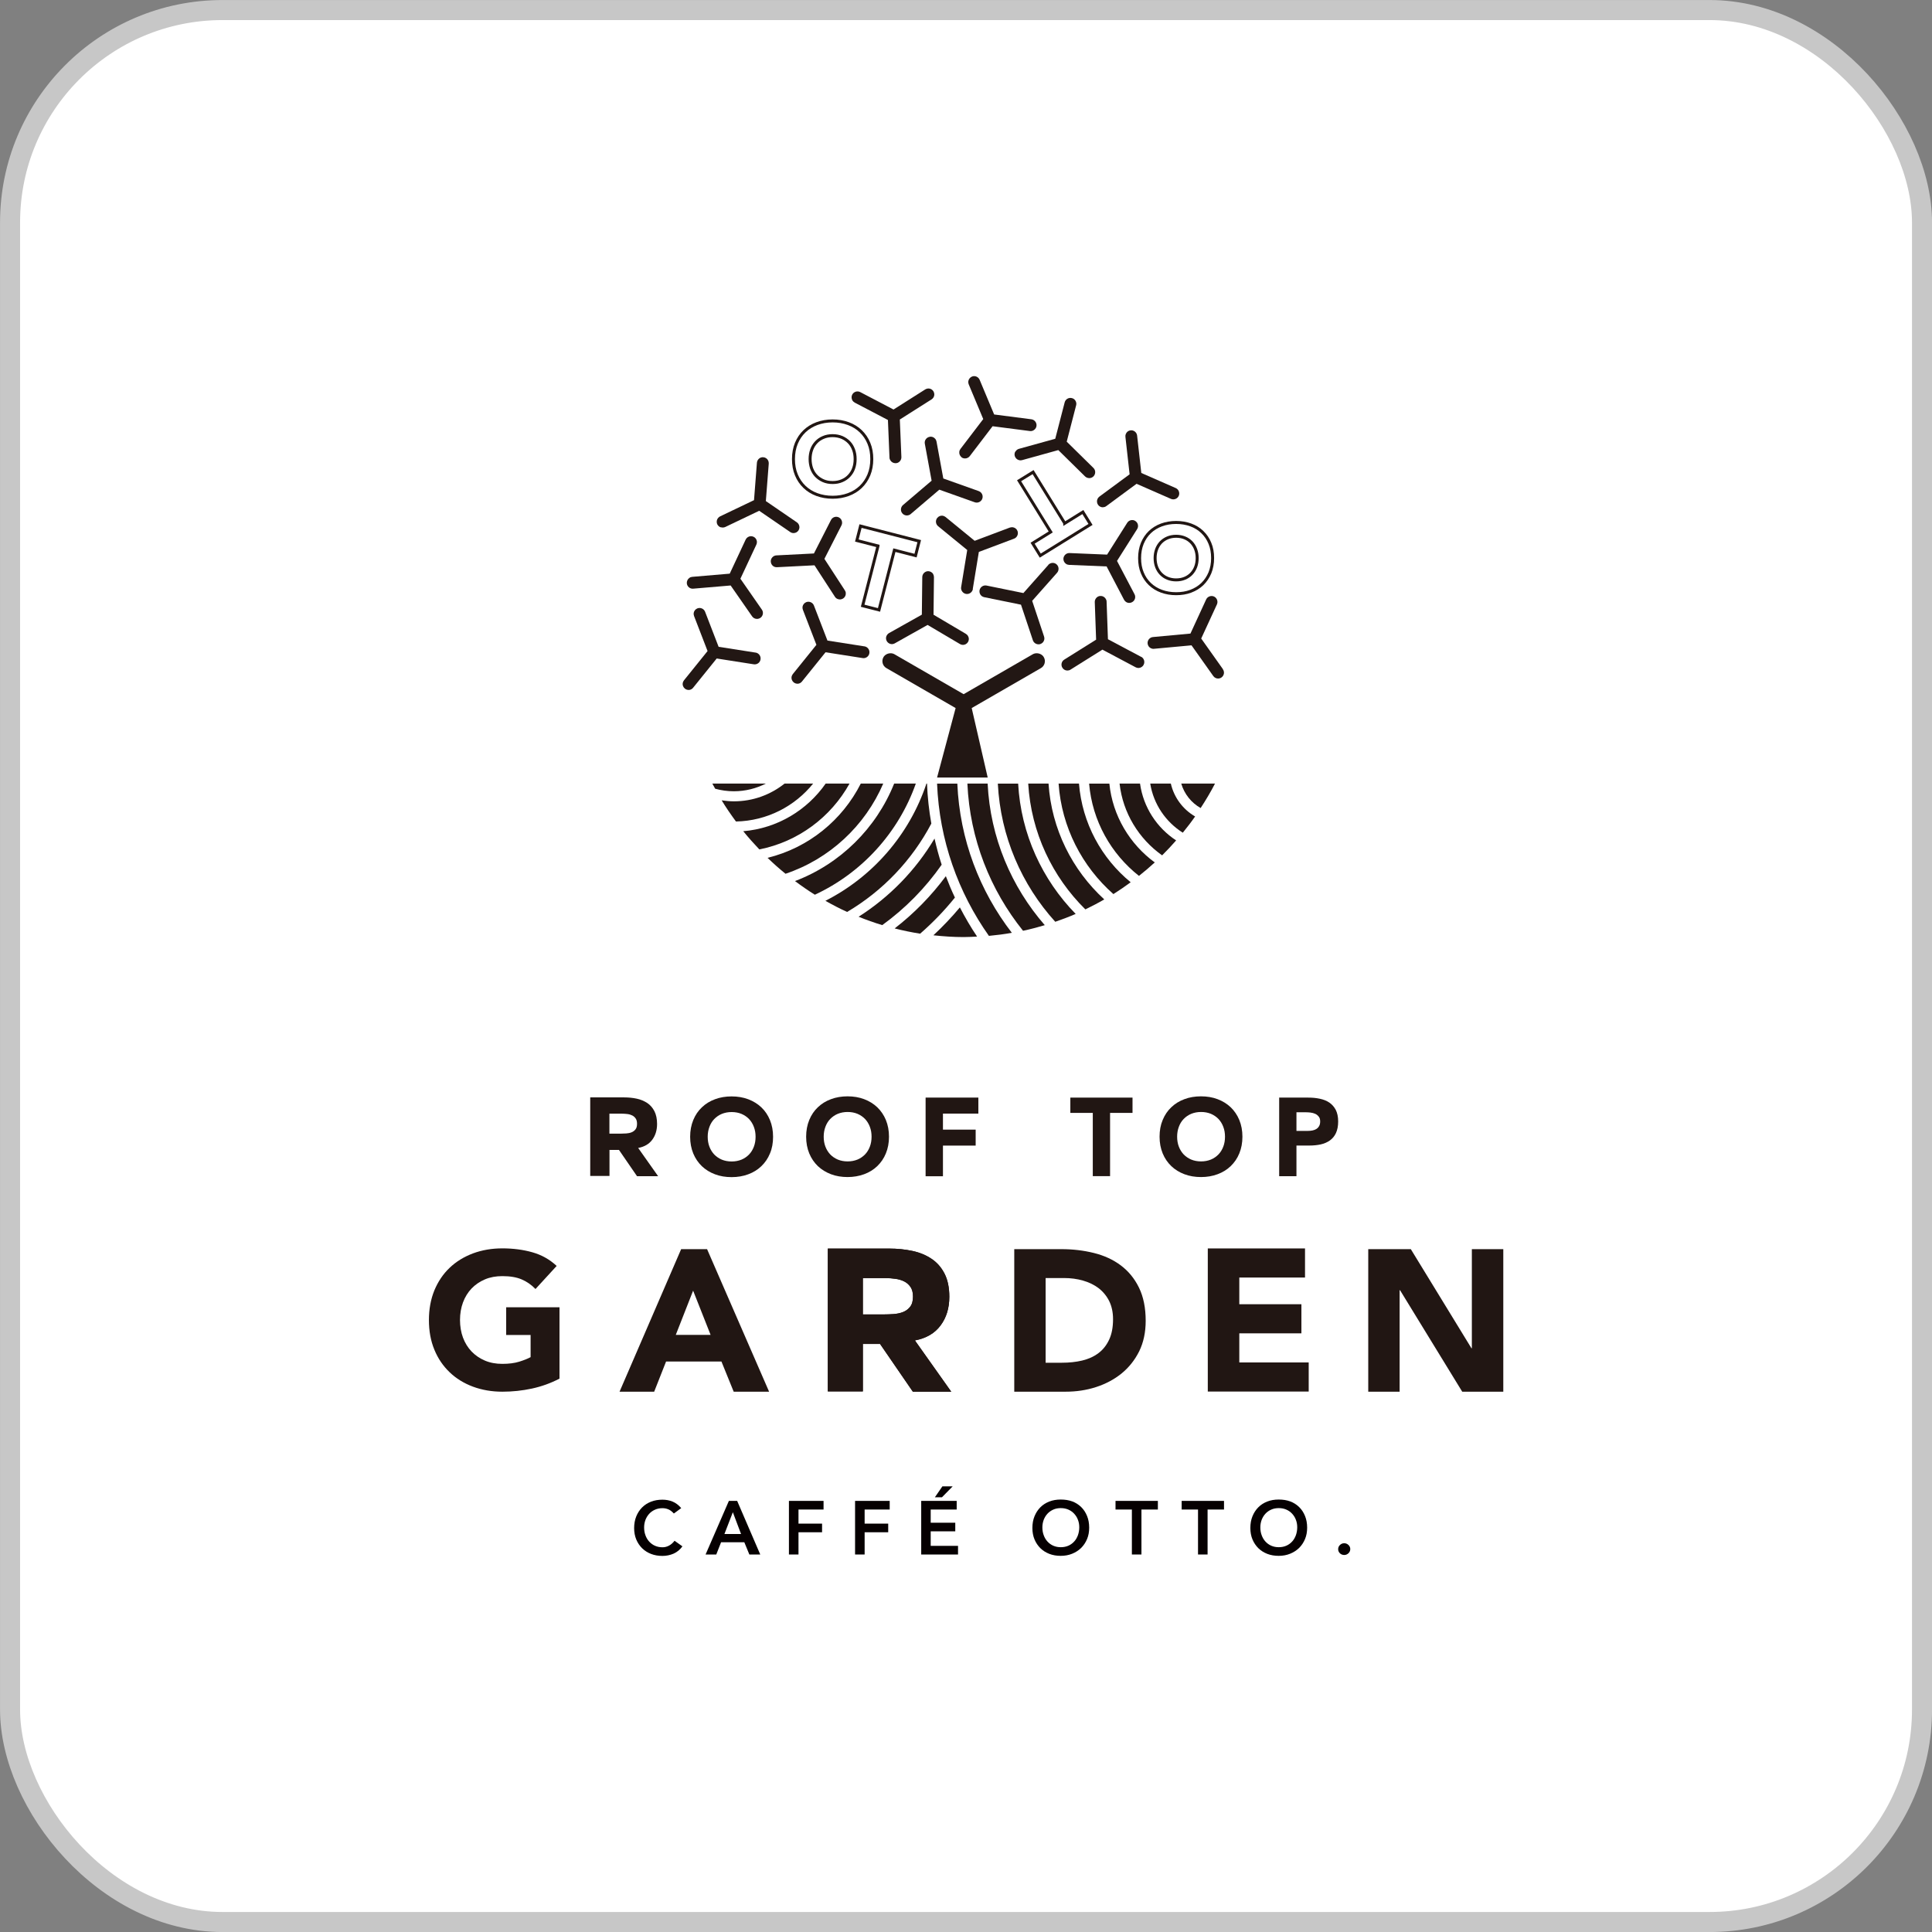 <?xml version="1.0" encoding="UTF-8"?>
<svg id="_レイヤー_1" data-name="レイヤー 1" xmlns="http://www.w3.org/2000/svg" viewBox="0 0 272.83 272.83">
  <rect x="0" y="0" width="272.83" height="272.83" fill="#808080" stroke="none"/>
  <defs>
    <style>
      .cls-1 {
        fill: #fff;
      }

      .cls-2 {
        fill: #221714;
      }

      .cls-3 {
        fill: #060001;
      }

      .cls-4 {
        stroke: #211613;
        stroke-width: .42px;
      }

      .cls-4, .cls-5 {
        fill: none;
        stroke-miterlimit: 10;
      }

      .cls-5 {
        stroke: #c7c7c7;
        stroke-width: 2.83px;
      }

      .cls-6 {
        fill: #211613;
      }
    </style>
  </defs>
  <g>
    <rect class="cls-1" x="1.42" y="1.42" width="270" height="270" rx="30" ry="30"/>
    <rect class="cls-5" x="1.42" y="1.42" width="270" height="270" rx="30" ry="30"/>
  </g>
  <g>
    <g>
      <path class="cls-3" d="M188.97,218.77c0-.23.08-.42.25-.59.17-.16.37-.25.6-.25s.43.08.6.24c.17.16.26.35.26.58s-.08.42-.25.59c-.17.16-.37.25-.6.25-.11,0-.22-.02-.33-.06s-.19-.1-.27-.17-.14-.16-.19-.26c-.05-.1-.07-.21-.07-.32Z"/>
      <g>
        <path class="cls-3" d="M95.16,213.73c-.28-.3-.55-.5-.81-.6-.26-.1-.52-.15-.79-.15-.39,0-.75.07-1.06.21-.32.14-.59.33-.82.58-.23.25-.4.53-.53.86-.12.33-.19.68-.19,1.06,0,.41.06.78.19,1.12.12.34.3.64.53.89.23.25.5.45.82.59.32.14.67.21,1.06.21.31,0,.6-.07.89-.22.29-.15.56-.38.81-.7l1.11.79c-.34.47-.76.81-1.25,1.03-.49.21-1.02.32-1.57.32-.58,0-1.12-.09-1.61-.28-.49-.19-.91-.46-1.26-.8-.35-.35-.63-.76-.83-1.24-.2-.48-.3-1.02-.3-1.61s.1-1.16.3-1.65c.2-.49.48-.92.83-1.27.35-.35.77-.62,1.26-.81.49-.19,1.02-.28,1.61-.28.51,0,.99.09,1.43.27.44.18.85.49,1.22.92l-1.05.77Z"/>
        <path class="cls-3" d="M102.94,211.95h1.16l3.26,7.57h-1.54l-.71-1.73h-3.28l-.68,1.73h-1.51l3.29-7.57ZM104.65,216.63l-1.16-3.08-1.19,3.08h2.35Z"/>
        <path class="cls-3" d="M111.42,211.95h4.88v1.22h-3.54v1.99h3.33v1.22h-3.33v3.14h-1.35v-7.57Z"/>
        <path class="cls-3" d="M120.76,211.95h4.88v1.22h-3.54v1.99h3.33v1.22h-3.33v3.14h-1.35v-7.57Z"/>
        <path class="cls-3" d="M130.09,211.95h5.01v1.22h-3.67v1.86h3.47v1.22h-3.47v2.05h3.86v1.22h-5.2v-7.57ZM133.08,209.9h1.45l-1.51,1.54h-1l1.06-1.54Z"/>
        <path class="cls-3" d="M145.79,215.77c0-.61.1-1.16.3-1.65.2-.49.48-.92.83-1.27.35-.35.77-.62,1.26-.81.49-.19,1.02-.28,1.61-.28.59,0,1.13.08,1.62.26.49.18.91.45,1.27.8.36.35.63.77.83,1.26.2.49.3,1.04.3,1.65s-.1,1.13-.3,1.61c-.2.48-.48.9-.83,1.25-.36.35-.78.62-1.27.82-.49.2-1.03.3-1.62.3-.58,0-1.12-.09-1.61-.28-.49-.19-.91-.46-1.26-.8-.35-.35-.63-.76-.83-1.24-.2-.48-.3-1.02-.3-1.61ZM147.2,215.68c0,.41.06.78.19,1.12.12.34.3.64.53.89.23.25.5.45.82.59.32.14.67.21,1.06.21s.75-.07,1.07-.21c.32-.14.59-.34.82-.59.23-.25.4-.54.53-.89.12-.34.19-.72.19-1.12,0-.38-.06-.73-.19-1.06-.12-.33-.3-.61-.53-.86-.23-.25-.5-.44-.82-.58-.32-.14-.68-.21-1.07-.21s-.75.07-1.06.21-.59.33-.82.58c-.23.25-.4.53-.53.86-.12.33-.19.68-.19,1.06Z"/>
        <path class="cls-3" d="M159.85,213.17h-2.32v-1.22h5.98v1.22h-2.32v6.35h-1.35v-6.35Z"/>
        <path class="cls-3" d="M169.19,213.17h-2.32v-1.22h5.98v1.22h-2.32v6.35h-1.35v-6.35Z"/>
        <path class="cls-3" d="M176.57,215.77c0-.61.1-1.16.3-1.65.2-.49.48-.92.83-1.27.35-.35.77-.62,1.26-.81.49-.19,1.02-.28,1.61-.28.59,0,1.13.08,1.62.26.49.18.91.45,1.27.8.36.35.63.77.83,1.26s.3,1.04.3,1.65-.1,1.13-.3,1.61-.48.9-.83,1.25c-.36.35-.78.62-1.27.82-.49.2-1.03.3-1.62.3-.58,0-1.12-.09-1.61-.28-.49-.19-.91-.46-1.26-.8-.35-.35-.63-.76-.83-1.24-.2-.48-.3-1.02-.3-1.61ZM177.98,215.68c0,.41.06.78.19,1.12.12.34.3.64.53.89s.5.45.82.59c.32.14.67.21,1.06.21s.75-.07,1.07-.21c.32-.14.59-.34.82-.59s.4-.54.53-.89c.12-.34.19-.72.19-1.12,0-.38-.06-.73-.19-1.06-.12-.33-.3-.61-.53-.86-.23-.25-.5-.44-.82-.58-.32-.14-.68-.21-1.07-.21s-.75.07-1.06.21c-.32.14-.59.33-.82.58-.23.25-.4.53-.53.86-.12.33-.19.68-.19,1.06Z"/>
      </g>
    </g>
    <g>
      <path class="cls-6" d="M154.32,157.16h-3.17v-2.16h8.78v2.16h-3.17v8.93h-2.44v-8.93Z"/>
      <path class="cls-6" d="M163.75,160.52c0-.87.14-1.65.44-2.36.29-.71.7-1.31,1.22-1.8.52-.5,1.14-.88,1.85-1.14.71-.27,1.5-.4,2.34-.4s1.63.13,2.34.4c.72.27,1.33.65,1.85,1.14.52.5.93,1.1,1.22,1.8.29.71.44,1.49.44,2.36s-.15,1.66-.44,2.36c-.29.71-.7,1.3-1.22,1.8-.52.5-1.14.88-1.85,1.14-.72.27-1.5.4-2.34.4s-1.63-.13-2.34-.4c-.72-.27-1.33-.65-1.85-1.14-.52-.5-.93-1.1-1.22-1.8-.29-.71-.44-1.49-.44-2.36ZM166.23,160.52c0,.51.08.98.24,1.4.16.42.39.79.68,1.1.3.31.65.55,1.07.73.41.17.88.26,1.39.26s.97-.09,1.39-.26c.41-.17.77-.42,1.07-.73.3-.31.52-.68.68-1.1.16-.42.24-.89.24-1.4s-.08-.97-.24-1.39c-.16-.43-.39-.8-.68-1.11-.3-.31-.65-.55-1.07-.73-.41-.17-.88-.26-1.39-.26s-.97.09-1.39.26c-.41.17-.77.42-1.07.73-.3.31-.52.68-.68,1.11-.16.43-.24.89-.24,1.39Z"/>
      <path class="cls-6" d="M180.63,155h4.12c.57,0,1.12.05,1.63.16s.96.28,1.34.54c.38.26.68.6.91,1.03.22.43.34.98.34,1.64s-.11,1.19-.31,1.63-.5.79-.86,1.05c-.37.26-.8.45-1.3.56-.5.11-1.04.16-1.63.16h-1.79v4.33h-2.44v-11.09ZM183.08,159.7h1.63c.22,0,.43-.02.63-.06.2-.04.39-.11.55-.21.16-.1.29-.23.39-.41.1-.17.15-.39.15-.65,0-.28-.06-.51-.2-.68-.13-.17-.3-.31-.5-.4-.2-.09-.43-.15-.68-.18-.25-.03-.49-.04-.72-.04h-1.25v2.63Z"/>
      <path class="cls-6" d="M97.46,160.53c0-.87.15-1.65.44-2.36.29-.71.7-1.31,1.22-1.8.52-.5,1.14-.88,1.85-1.14.72-.27,1.5-.4,2.34-.4s1.63.13,2.35.4c.71.27,1.33.65,1.85,1.14s.93,1.1,1.22,1.8c.29.71.44,1.49.44,2.36s-.14,1.66-.44,2.36c-.29.71-.7,1.3-1.22,1.8-.52.5-1.14.88-1.85,1.14-.72.27-1.5.4-2.35.4s-1.63-.13-2.34-.4c-.72-.27-1.33-.65-1.85-1.14-.52-.5-.93-1.1-1.22-1.8-.29-.71-.44-1.49-.44-2.36ZM99.94,160.53c0,.51.08.98.24,1.4.16.42.39.79.68,1.1.3.31.65.55,1.07.73.41.17.88.26,1.39.26s.97-.09,1.39-.26c.41-.17.77-.42,1.07-.73.3-.31.52-.68.68-1.1.16-.42.24-.89.24-1.4s-.08-.97-.24-1.39c-.16-.43-.39-.8-.68-1.11-.3-.31-.65-.55-1.07-.73-.41-.17-.88-.26-1.39-.26s-.97.09-1.39.26c-.41.17-.77.42-1.07.73-.3.31-.52.68-.68,1.11-.16.43-.24.89-.24,1.39Z"/>
      <path class="cls-6" d="M113.84,160.52c0-.87.15-1.65.44-2.36s.7-1.31,1.22-1.8c.52-.5,1.14-.88,1.85-1.14.72-.27,1.5-.4,2.34-.4s1.63.13,2.34.4c.72.27,1.33.65,1.85,1.14.52.5.93,1.1,1.22,1.8.29.71.44,1.49.44,2.36s-.15,1.66-.44,2.36c-.29.71-.7,1.3-1.22,1.8-.52.5-1.14.88-1.85,1.14s-1.5.4-2.34.4-1.63-.13-2.34-.4-1.33-.65-1.85-1.14c-.52-.5-.93-1.1-1.22-1.8s-.44-1.49-.44-2.36ZM116.32,160.52c0,.51.08.98.24,1.4.16.42.39.79.68,1.1.3.31.65.55,1.07.73.41.17.88.26,1.39.26s.97-.09,1.39-.26c.41-.17.77-.42,1.07-.73.3-.31.52-.68.68-1.1.16-.42.24-.89.24-1.4s-.08-.97-.24-1.39c-.16-.43-.39-.8-.68-1.11-.3-.31-.65-.55-1.07-.73-.41-.17-.88-.26-1.39-.26s-.97.09-1.39.26c-.41.17-.77.42-1.07.73-.3.31-.52.68-.68,1.11-.16.43-.24.89-.24,1.39Z"/>
      <path class="cls-6" d="M130.72,155h7.44v2.26h-5v2.26h4.62v2.26h-4.62v4.33h-2.45v-11.09Z"/>
      <path class="cls-6" d="M86.07,162.39h1.34l2.55,3.71h2.98l-2.82-3.99c.87-.16,1.54-.55,1.99-1.16.45-.61.68-1.35.68-2.23,0-.72-.13-1.32-.38-1.81-.25-.48-.59-.87-1.01-1.15-.43-.28-.92-.49-1.48-.61s-1.16-.18-1.79-.18h-4.78v11.09h2.72v-3.67ZM86.07,157.27h1.78c.24,0,.5.02.75.05.26.03.48.1.68.2.2.1.36.24.49.43.13.19.19.44.19.75,0,.34-.07.6-.22.79-.15.19-.33.32-.55.41-.22.09-.47.14-.74.16-.27.02-.53.03-.78.03h-1.61v-2.81Z"/>
    </g>
    <g>
      <path class="cls-6" d="M79.02,194.68c-1.25.65-2.56,1.12-3.91,1.41s-2.75.44-4.16.44c-1.51,0-2.89-.24-4.16-.71-1.27-.47-2.37-1.15-3.29-2.03-.92-.88-1.65-1.94-2.16-3.19-.52-1.25-.77-2.65-.77-4.19s.26-2.94.77-4.19c.52-1.25,1.24-2.32,2.16-3.19.92-.88,2.02-1.55,3.29-2.03,1.27-.47,2.65-.71,4.16-.71s2.96.19,4.25.56c1.3.37,2.43,1.01,3.41,1.92l-2.99,3.26c-.58-.6-1.23-1.05-1.96-1.36-.73-.31-1.63-.46-2.72-.46-.91,0-1.73.15-2.46.46-.73.31-1.36.74-1.89,1.29-.52.55-.93,1.21-1.21,1.97-.28.76-.42,1.59-.42,2.47s.14,1.74.42,2.49c.28.75.68,1.4,1.21,1.96.53.55,1.16.98,1.89,1.29.73.31,1.55.46,2.46.46s1.72-.1,2.39-.31c.67-.21,1.2-.42,1.6-.64v-3.13h-3.45v-3.91h7.53v10.06Z"/>
      <path class="cls-6" d="M96.18,176.4h3.67l8.76,20.13h-5l-1.73-4.26h-7.82l-1.68,4.26h-4.89l8.7-20.13ZM97.88,182.26l-2.45,6.25h4.92l-2.47-6.25Z"/>
      <path class="cls-6" d="M143.23,176.4h6.65c1.61,0,3.14.18,4.59.54,1.45.36,2.72.94,3.8,1.75,1.08.81,1.94,1.85,2.57,3.14.63,1.29.95,2.85.95,4.69,0,1.63-.31,3.07-.92,4.31-.62,1.24-1.45,2.28-2.49,3.13-1.04.84-2.25,1.48-3.61,1.92-1.36.44-2.8.65-4.29.65h-7.25v-20.13ZM147.66,192.44h2.3c1.02,0,1.98-.1,2.86-.31s1.64-.55,2.29-1.04c.65-.48,1.15-1.12,1.52-1.91.37-.79.55-1.75.55-2.89,0-.99-.19-1.84-.55-2.57-.37-.73-.87-1.33-1.49-1.81-.62-.47-1.36-.83-2.2-1.07-.84-.24-1.73-.36-2.66-.36h-2.62v11.94Z"/>
      <path class="cls-6" d="M170.55,176.3h13.74v4.11h-9.28v3.77h8.77v4.11h-8.77v4.11h9.8v4.11h-14.25v-20.23Z"/>
      <path class="cls-6" d="M193.2,176.4h6.03l8.56,13.99h.06v-13.99h4.44v20.13h-5.8l-8.78-14.33h-.06v14.33h-4.43v-20.13Z"/>
      <g>
        <path class="cls-6" d="M121.84,189.79h2.44l4.63,6.74h5.42l-5.13-7.24c1.59-.3,2.79-1,3.62-2.11.83-1.11,1.24-2.46,1.24-4.05,0-1.31-.23-2.41-.68-3.28-.45-.88-1.07-1.58-1.84-2.09-.77-.52-1.67-.89-2.7-1.11-1.03-.22-2.11-.33-3.25-.33h-8.69v20.17h4.95v-6.68ZM121.84,180.49h3.24c.44,0,.9.03,1.37.1.46.06.88.19,1.24.37.36.18.65.44.89.78.23.34.35.79.35,1.36,0,.61-.13,1.09-.4,1.43-.26.34-.6.59-1,.75-.4.16-.85.25-1.35.29-.5.03-.97.05-1.41.05h-2.92v-5.11Z"/>
        <path class="cls-6" d="M121.84,189.79h2.44l4.63,6.74h5.42l-5.13-7.24c1.59-.3,2.79-1,3.62-2.11.83-1.11,1.24-2.46,1.24-4.05,0-1.31-.23-2.41-.68-3.28-.45-.88-1.07-1.58-1.84-2.09-.77-.52-1.67-.89-2.7-1.11-1.03-.22-2.11-.33-3.25-.33h-8.69v20.17h4.95v-6.68ZM121.84,180.49h3.24c.44,0,.9.03,1.37.1.46.06.88.19,1.24.37.36.18.65.44.89.78.23.34.35.79.35,1.36,0,.61-.13,1.09-.4,1.43-.26.34-.6.59-1,.75-.4.16-.85.25-1.35.29-.5.03-.97.05-1.41.05h-2.92v-5.11Z"/>
      </g>
    </g>
    <path class="cls-4" d="M123.99,77.1l-2.99-.77.52-2.04,8.29,2.13-.52,2.04-2.99-.77-2.17,8.44-2.31-.59,2.17-8.44Z"/>
    <path class="cls-4" d="M150.36,73.9l2.56-1.59,1.08,1.75-7.1,4.4-1.08-1.75,2.56-1.59-4.47-7.23,1.98-1.22,4.47,7.23Z"/>
    <path class="cls-4" d="M160.93,78.81c0-.77.13-1.46.38-2.08.26-.62.61-1.15,1.07-1.59.46-.44,1-.77,1.64-1.01.63-.23,1.32-.35,2.07-.35s1.44.12,2.07.35c.63.23,1.18.57,1.63,1.01.46.44.82.97,1.07,1.59.26.62.38,1.31.38,2.08s-.13,1.46-.38,2.08c-.26.62-.62,1.15-1.07,1.59-.46.44-1,.77-1.63,1.01s-1.32.35-2.07.35-1.44-.12-2.07-.35c-.63-.23-1.18-.57-1.64-1.01s-.82-.97-1.07-1.59c-.26-.62-.38-1.31-.38-2.08ZM163.12,78.81c0,.45.07.86.21,1.24.14.37.34.7.6.97.26.27.57.49.94.64.37.15.77.23,1.22.23s.86-.08,1.22-.23c.37-.15.68-.37.94-.64.26-.28.46-.6.6-.97.14-.37.21-.79.21-1.24s-.07-.85-.21-1.23c-.14-.38-.34-.7-.6-.98-.26-.27-.57-.49-.94-.64-.36-.15-.77-.23-1.22-.23s-.86.08-1.22.23c-.36.15-.68.37-.94.64-.26.28-.46.6-.6.98-.14.38-.21.79-.21,1.23Z"/>
    <path class="cls-4" d="M112.05,64.83c0-.82.14-1.57.41-2.23.28-.67.66-1.23,1.15-1.7.49-.47,1.08-.83,1.75-1.08.68-.25,1.41-.38,2.22-.38s1.54.13,2.22.38,1.26.61,1.75,1.08c.49.47.88,1.04,1.15,1.7.28.67.41,1.41.41,2.23s-.14,1.57-.41,2.23c-.28.67-.66,1.23-1.15,1.7-.49.47-1.08.83-1.75,1.08-.68.25-1.42.38-2.22.38s-1.54-.13-2.22-.38c-.68-.25-1.26-.61-1.75-1.08s-.88-1.04-1.15-1.7c-.28-.67-.41-1.41-.41-2.23ZM114.4,64.83c0,.48.08.93.22,1.33.15.4.36.75.64,1.04.28.29.62.52,1.01.69.39.17.83.25,1.31.25s.92-.08,1.31-.25c.39-.16.73-.39,1.01-.69.28-.3.5-.64.64-1.04.15-.4.22-.84.22-1.33s-.07-.91-.22-1.32c-.15-.41-.36-.76-.64-1.05-.28-.29-.62-.52-1.01-.69-.39-.16-.83-.25-1.31-.25s-.92.08-1.31.25c-.39.16-.73.39-1.01.69-.28.3-.5.65-.64,1.05-.15.41-.22.85-.22,1.32Z"/>
    <g>
      <path class="cls-2" d="M131.8,81.09c-.15-.26-.42-.42-.72-.43h0c-.46,0-.83.37-.84.83l-.06,5.31-4.63,2.6c-.19.11-.33.29-.4.5-.06.22-.03.44.08.64.11.19.29.33.5.39.22.06.44.03.63-.08l4.63-2.6,4.57,2.7c.13.08.28.12.42.12.29,0,.56-.15.72-.41.15-.26.16-.58,0-.84-.07-.13-.18-.23-.3-.31l-4.57-2.7.06-5.31c0-.15-.04-.29-.11-.42Z"/>
      <path class="cls-2" d="M131.27,61.69c-.22.04-.41.16-.54.35-.13.18-.17.41-.13.62l.96,5.22-4.04,3.44c-.17.14-.27.35-.29.57-.02.22.05.44.2.61.14.17.35.27.57.29.02,0,.05,0,.07,0,.2,0,.39-.07.54-.2l4.04-3.44,5,1.78c.43.15.91-.07,1.07-.51.1-.28.04-.6-.15-.82-.09-.11-.22-.2-.36-.25l-5-1.78-.96-5.22c-.03-.14-.09-.28-.19-.39-.19-.23-.5-.34-.79-.28Z"/>
      <path class="cls-2" d="M122.09,91.28l-5.24-.82-1.91-4.95c-.08-.21-.24-.37-.44-.46-.2-.09-.43-.1-.64-.02-.28.11-.48.36-.53.65-.02.14,0,.29.05.43l1.91,4.95-3.33,4.13c-.09.11-.15.25-.18.39-.05.29.07.59.3.78.15.12.33.19.52.19.03,0,.06,0,.09,0,.22-.02.42-.13.56-.31l3.33-4.13,5.24.82c.22.04.44-.02.62-.15.18-.13.3-.33.33-.55.07-.46-.24-.88-.7-.96Z"/>
      <path class="cls-2" d="M106.72,92.16l-5.24-.82-1.91-4.95c-.17-.43-.65-.64-1.08-.48-.28.11-.48.36-.53.65-.02.14,0,.29.05.43l1.91,4.95-3.33,4.13c-.09.11-.15.25-.18.39-.05.29.07.59.3.78.15.12.33.19.52.19.03,0,.06,0,.09,0,.22-.02.42-.13.56-.31l3.33-4.13,5.24.82c.22.03.44-.02.62-.15.18-.13.3-.33.33-.55.07-.46-.24-.88-.7-.96Z"/>
      <path class="cls-2" d="M155.74,71.63c.17,0,.35-.05.49-.16l4.27-3.15,4.86,2.13c.21.09.43.09.64.01.21-.08.37-.24.46-.44.09-.2.09-.43.01-.64s-.24-.37-.44-.46l-4.86-2.13-.59-5.28c-.05-.46-.47-.79-.92-.74-.3.03-.55.22-.67.5-.06.13-.08.28-.06.43l.59,5.28-4.27,3.15c-.12.09-.21.2-.27.34-.12.27-.08.59.09.83.16.22.42.34.67.34Z"/>
      <path class="cls-2" d="M160.33,73.57c-.19-.12-.41-.16-.63-.11-.22.05-.4.18-.52.37l-2.84,4.49-5.3-.22c-.22-.01-.44.07-.6.22s-.26.36-.27.58c-.01.3.14.58.39.74.12.08.27.12.41.13l5.3.22,2.46,4.7c.07.13.17.24.29.32.14.09.29.13.45.13.13,0,.27-.03.39-.1.41-.21.57-.72.35-1.13l-2.47-4.7,2.84-4.49c.25-.39.13-.91-.26-1.15Z"/>
      <path class="cls-2" d="M172.7,94.5l-3.07-4.33,2.22-4.82c.19-.42,0-.92-.41-1.11-.2-.09-.43-.1-.64-.02-.21.08-.38.23-.47.43l-2.22,4.82-5.29.49c-.46.04-.8.45-.76.91.03.3.21.56.48.68.13.06.28.09.43.07l5.29-.49,3.07,4.33c.08.12.2.22.33.28.11.05.23.08.35.08.17,0,.34-.05.48-.15.38-.27.47-.79.2-1.16Z"/>
      <path class="cls-2" d="M148.04,79.78l-3.52,3.97-5.2-1.06c-.46-.09-.89.2-.99.65-.04.22,0,.44.12.63.12.19.31.31.53.36l5.2,1.06,1.68,5.03c.07.21.22.38.42.48.12.06.24.09.37.09.09,0,.18-.01.26-.04.28-.09.5-.33.56-.63.03-.14.02-.29-.03-.43l-1.68-5.04,3.52-3.97c.1-.11.16-.24.19-.39.06-.29-.04-.6-.26-.79-.34-.31-.87-.27-1.18.07Z"/>
      <path class="cls-2" d="M137.37,83.18l.86-5.24,4.97-1.87c.43-.16.65-.65.49-1.08-.1-.28-.35-.48-.65-.53-.14-.02-.29,0-.43.04l-4.97,1.87-4.11-3.36c-.11-.09-.25-.15-.39-.18-.29-.05-.59.07-.78.3-.29.36-.24.88.12,1.18l4.11,3.36-.86,5.24c-.04.22.02.44.15.62.13.18.32.3.54.34.05,0,.09.01.14.01.17,0,.34-.05.49-.16.18-.13.3-.32.34-.54Z"/>
      <path class="cls-2" d="M120.69,56.85l4.7,2.46.22,5.3c0,.15.05.29.13.41.15.24.42.39.71.39.01,0,.02,0,.04,0,.22,0,.43-.1.58-.27.15-.16.23-.38.22-.6l-.22-5.3,4.48-2.84c.19-.12.32-.31.37-.52.05-.22,0-.44-.11-.63-.12-.19-.31-.32-.52-.37-.22-.05-.44,0-.63.11l-4.48,2.84-4.7-2.46h0c-.41-.21-.91-.06-1.13.35-.14.26-.12.58.03.84.08.12.19.22.32.29Z"/>
      <path class="cls-2" d="M143.38,63.76c-.11.19-.14.42-.08.63.08.29.31.51.6.59.14.04.29.04.43,0l5.12-1.42,3.78,3.72c.1.1.24.18.38.21.07.02.14.03.21.03.22,0,.44-.09.6-.25.32-.33.32-.86,0-1.18l-3.78-3.72,1.33-5.14c.06-.22.02-.44-.09-.63-.11-.19-.29-.33-.51-.38-.45-.12-.9.15-1.02.6l-1.33,5.14-5.12,1.42c-.22.06-.39.2-.5.39Z"/>
      <path class="cls-2" d="M135.77,64.57c.15.12.33.17.51.17.25,0,.5-.11.67-.33l3.22-4.22,5.26.68c.23.03.44-.03.62-.17s.29-.33.32-.55c.06-.46-.27-.88-.72-.94l-5.26-.68-2.05-4.9c-.18-.42-.67-.63-1.09-.45-.27.12-.47.37-.51.67-.02.14,0,.29.06.43l2.05,4.9-3.22,4.22c-.09.12-.15.26-.16.4-.04.3.09.59.32.77Z"/>
      <path class="cls-2" d="M117.9,84.27c.12.19.31.32.53.36.06.01.12.02.18.02.16,0,.32-.05.45-.13.25-.16.4-.45.38-.74,0-.15-.05-.29-.13-.41l-2.89-4.45,2.41-4.73c.07-.13.1-.28.09-.42-.02-.3-.19-.57-.45-.7-.41-.21-.91-.05-1.12.36l-2.41,4.73-5.3.27c-.22.01-.43.11-.58.28s-.23.38-.21.6c.01.22.11.43.27.58s.38.22.6.21l5.3-.27,2.89,4.45Z"/>
      <path class="cls-2" d="M104.56,81.72l2.25-4.81c.09-.2.11-.43.03-.64-.08-.21-.23-.38-.43-.47-.27-.13-.59-.1-.83.07-.12.08-.22.2-.28.33l-2.25,4.81-5.29.45c-.15.01-.29.06-.41.15-.24.17-.38.46-.36.76.04.46.44.8.9.76l5.29-.45,3.03,4.36c.16.23.42.36.69.36.16,0,.33-.05.48-.15.38-.26.47-.79.21-1.16l-3.03-4.36Z"/>
      <path class="cls-2" d="M161.15,92.76l-4.69-2.49-.19-5.31c0-.15-.05-.29-.13-.41-.16-.25-.44-.41-.74-.39-.22,0-.43.1-.58.27s-.23.38-.22.6l.19,5.3-4.5,2.82c-.39.24-.51.76-.26,1.15.12.19.3.32.52.37.06.01.13.02.19.02.15,0,.31-.04.44-.13l4.5-2.82,4.69,2.49c.2.1.42.13.64.06.21-.07.39-.21.49-.41.14-.26.13-.58-.03-.84-.08-.12-.19-.23-.32-.29Z"/>
      <path class="cls-2" d="M101.78,74.45c.21.07.44.06.64-.03l4.79-2.29,4.38,3c.14.1.31.15.47.15.27,0,.53-.13.69-.36.17-.25.19-.56.06-.83-.06-.13-.16-.25-.28-.33l-4.38-3,.41-5.29c.01-.15-.02-.29-.08-.43-.13-.27-.39-.45-.69-.47-.22-.02-.44.05-.61.2-.17.15-.27.35-.29.57l-.41,5.29-4.79,2.29c-.2.1-.35.27-.43.48-.07.21-.06.44.03.64.1.2.27.35.48.43Z"/>
      <path class="cls-2" d="M146.39,92.25c-.19,0-.38.05-.54.14l-9.77,5.64-9.77-5.64c-.16-.09-.34-.14-.54-.14-.42,0-.82.22-1.01.55-.31.54-.13,1.24.42,1.55l9.77,5.64-2.62,9.81h7.15l-2.26-9.81,9.77-5.64c.54-.31.73-1.01.41-1.55-.19-.34-.59-.55-1.01-.55Z"/>
    </g>
    <g>
      <g>
        <path class="cls-2" d="M157.23,126.26c.84-.53,1.65-1.09,2.44-1.67-4.11-3.37-6.85-8.33-7.3-13.94h-2.88c.43,6.2,3.34,11.73,7.74,15.61Z"/>
        <path class="cls-2" d="M164.11,120.79c.69-.68,1.34-1.38,1.98-2.11-2.72-1.78-4.63-4.67-5.1-8.03h-2.89c.47,4.18,2.74,7.82,6.01,10.14Z"/>
        <path class="cls-2" d="M169.55,114.11c.73-1.12,1.42-2.27,2.03-3.46h-4.77c.43,1.48,1.43,2.72,2.74,3.46Z"/>
        <path class="cls-2" d="M167.03,117.59c.6-.74,1.19-1.5,1.74-2.29-1.71-.99-2.98-2.67-3.43-4.65h-2.91c.47,2.92,2.19,5.42,4.6,6.94Z"/>
        <path class="cls-2" d="M160.84,123.69c.77-.61,1.51-1.24,2.23-1.9-3.52-2.58-5.95-6.57-6.41-11.13h-2.86c.45,5.28,3.11,9.93,7.04,13.03Z"/>
        <path class="cls-2" d="M142.89,131.73c-4.54-5.89-7.36-13.16-7.7-21.07h-2.86c.32,7.99,2.98,15.37,7.32,21.5,1.09-.1,2.17-.24,3.24-.43Z"/>
        <path class="cls-2" d="M147.54,130.65c-4.71-5.41-7.7-12.36-8.07-20h-2.86c.35,7.85,3.24,15.04,7.86,20.79,1.04-.22,2.06-.49,3.06-.79Z"/>
        <path class="cls-2" d="M151.9,129.06c-4.7-4.81-7.73-11.26-8.12-18.4h-2.87c.38,7.49,3.38,14.29,8.11,19.51.98-.34,1.94-.7,2.89-1.11Z"/>
        <path class="cls-2" d="M153.27,128.42c.91-.44,1.8-.9,2.67-1.41-4.5-4.12-7.45-9.9-7.87-16.36h-2.87c.41,6.94,3.42,13.18,8.07,17.77Z"/>
      </g>
      <g>
        <path class="cls-2" d="M126.34,131.11c1.18.3,2.38.55,3.6.74,1.78-1.55,3.43-3.26,4.91-5.1-.47-.98-.89-1.99-1.28-3.02-2.06,2.78-4.5,5.27-7.23,7.38Z"/>
        <path class="cls-2" d="M112.28,124.43c.91.68,1.83,1.32,2.79,1.92,6.63-3.08,11.81-8.75,14.26-15.7h-3.06c-2.53,6.32-7.62,11.35-14,13.77Z"/>
        <path class="cls-2" d="M100.99,111.38c.84.23,1.72.36,2.64.36,1.63,0,3.17-.4,4.53-1.09h-7.57c.13.25.27.48.4.72Z"/>
        <path class="cls-2" d="M104.96,117.38c.72.89,1.48,1.74,2.27,2.57,5.48-1.08,10.11-4.56,12.74-9.3h-3.37c-2.62,3.76-6.83,6.33-11.64,6.73Z"/>
        <path class="cls-2" d="M103.63,113.16c-.59,0-1.16-.06-1.72-.14.62,1.03,1.31,2.02,2.02,2.99,4.4-.09,8.32-2.16,10.9-5.36h-4.03c-1.97,1.57-4.45,2.51-7.16,2.51Z"/>
        <path class="cls-2" d="M131.82,132.08c1.4.15,2.82.25,4.26.25.64,0,1.27-.04,1.9-.07-.89-1.32-1.69-2.7-2.43-4.12-1.16,1.39-2.41,2.7-3.73,3.93Z"/>
        <path class="cls-2" d="M108.39,121.14c.82.79,1.66,1.54,2.54,2.25,6.21-2.09,11.23-6.76,13.8-12.74h-3.17c-2.62,5.18-7.4,9.08-13.17,10.49Z"/>
        <path class="cls-2" d="M121.25,129.46c1.09.44,2.2.84,3.34,1.18,3.25-2.35,6.09-5.24,8.39-8.53-.4-1.2-.72-2.44-1.01-3.69-2.66,4.47-6.34,8.25-10.72,11.04Z"/>
        <path class="cls-2" d="M130.83,110.65c-2.4,7.21-7.58,13.16-14.27,16.56,1,.56,2.02,1.1,3.07,1.57,5.03-2.97,9.16-7.3,11.89-12.48-.33-1.85-.54-3.73-.61-5.65h-.08Z"/>
      </g>
    </g>
  </g>
</svg>